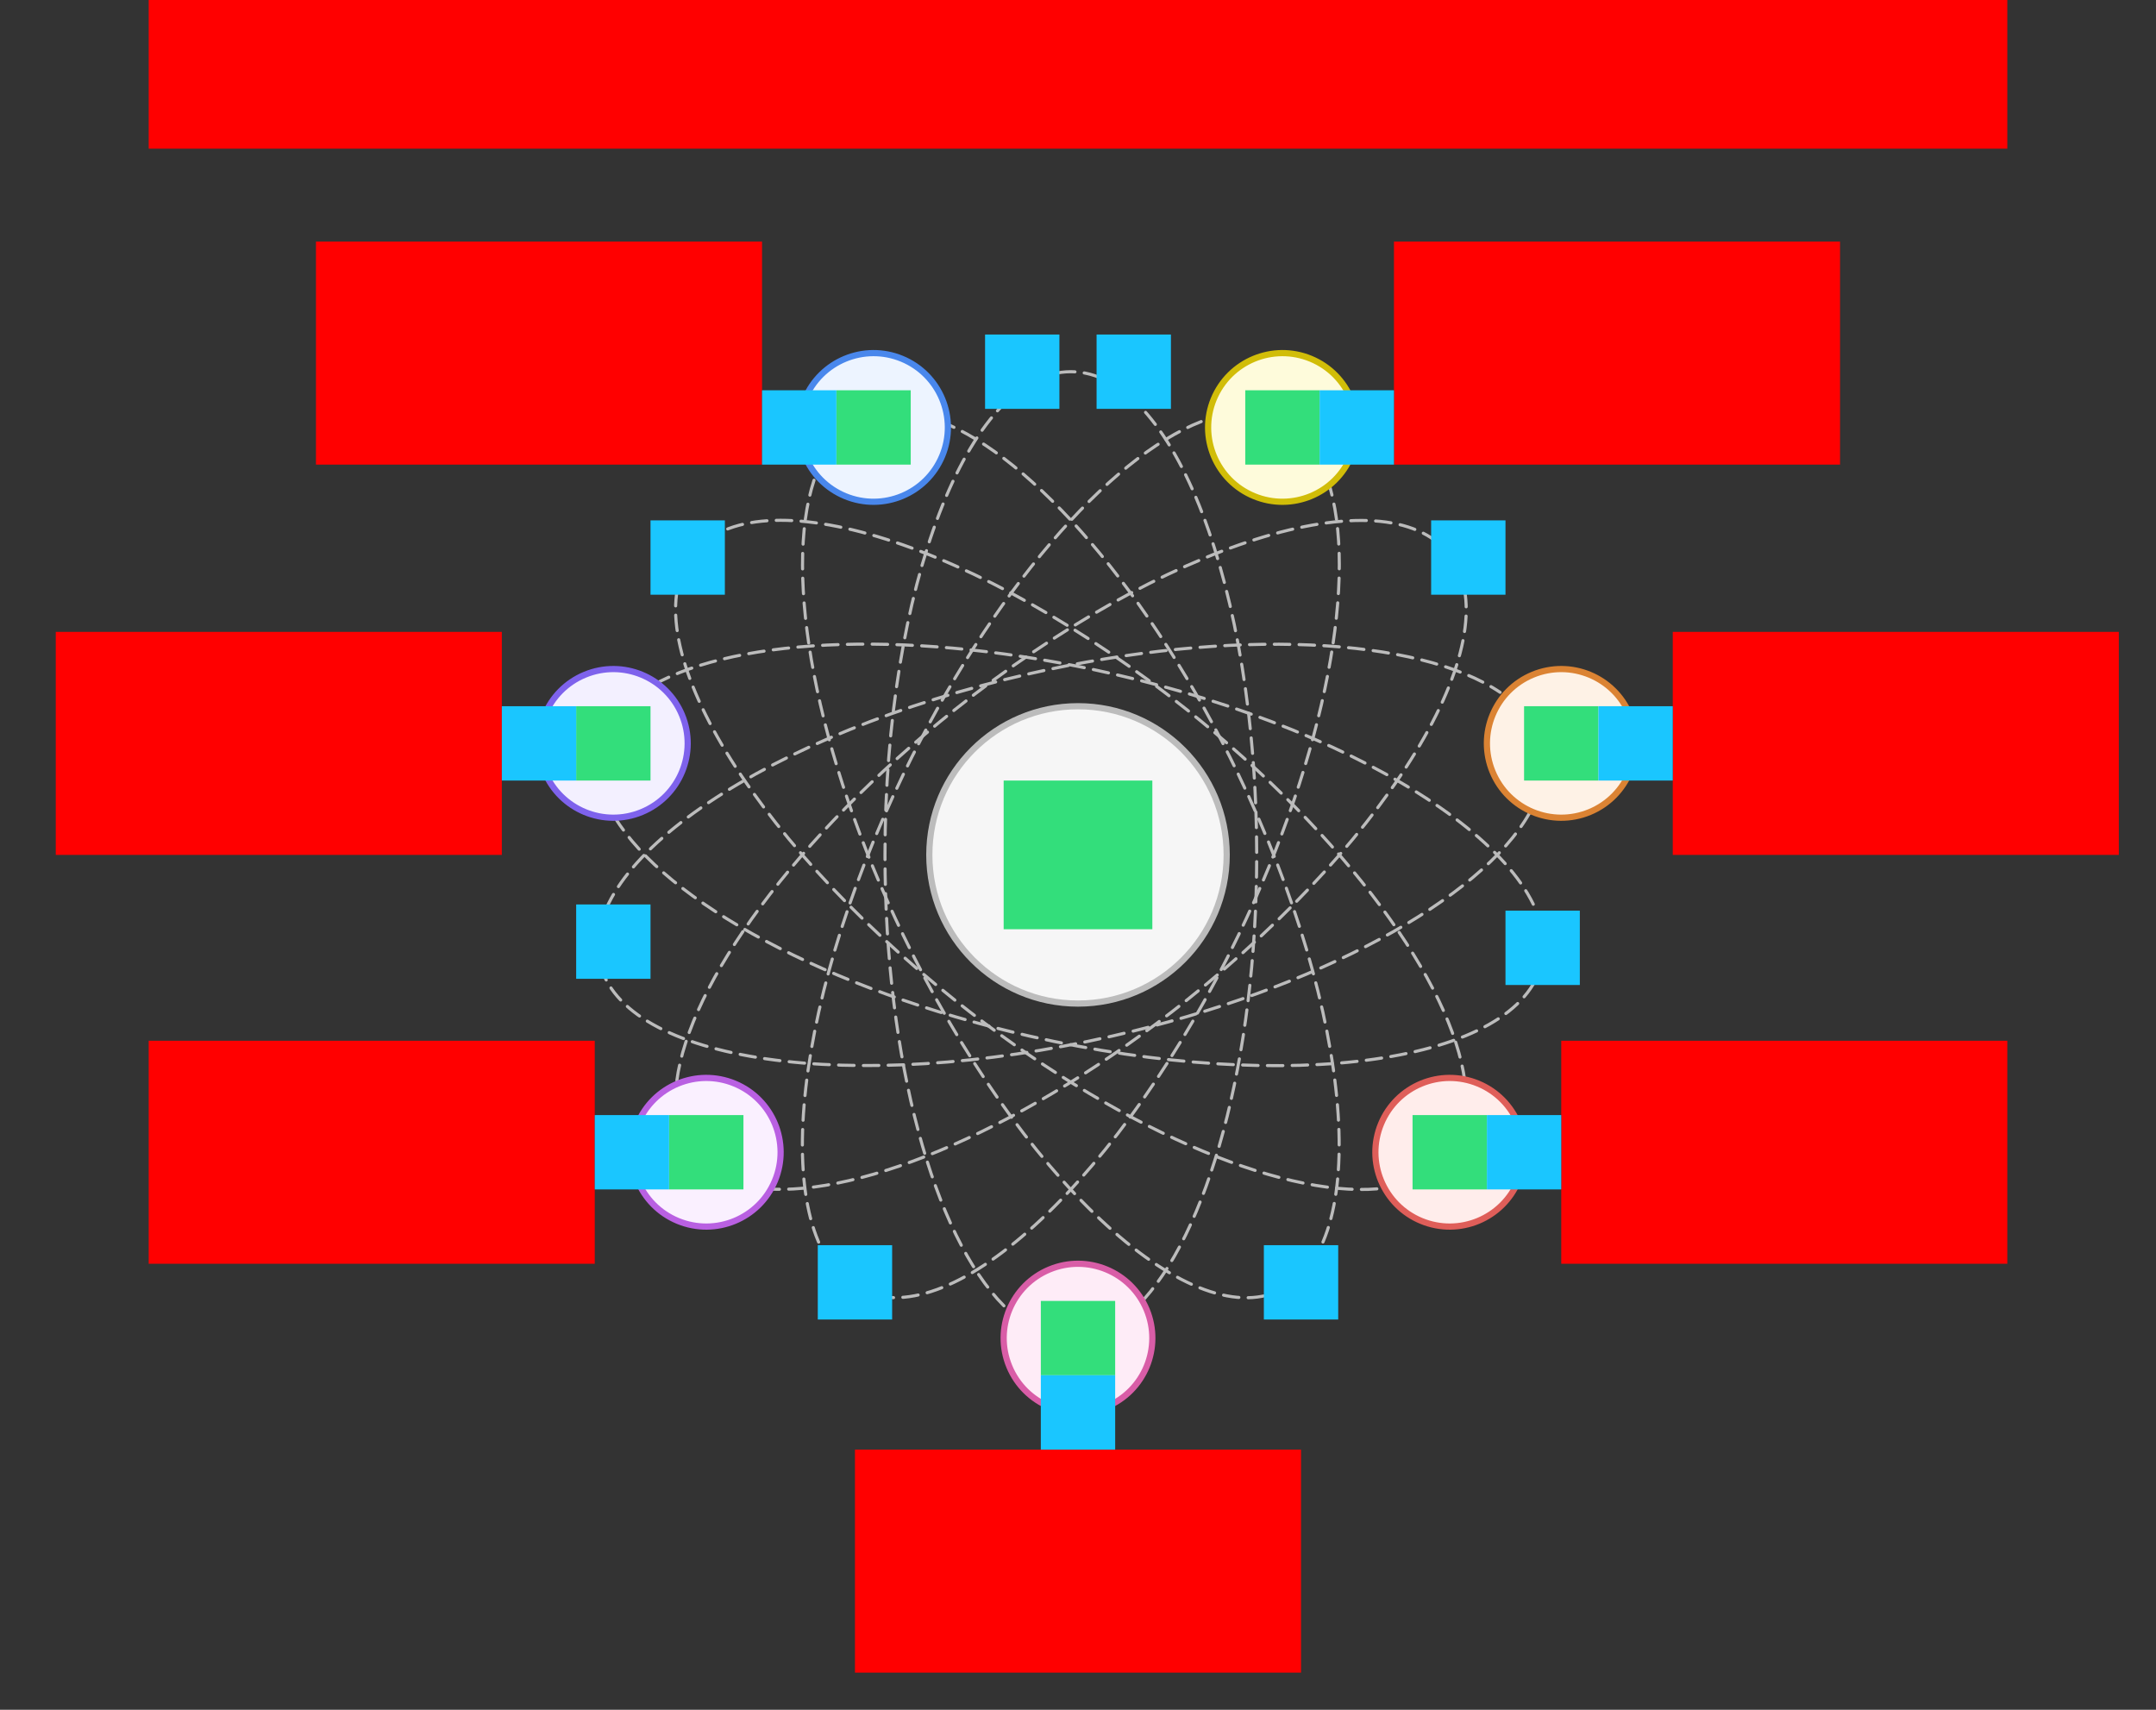<svg xmlns="http://www.w3.org/2000/svg" width="696" height="552">
    <rect width="100%" height="100%" fill="#333333" stroke="none"/>
    <g id="sector-atom-v2--family--7">
        <g id="lines">
            <g id="common">
                <g id="cu" data-entity-classes="KeepStroke">
                    <path id="Subtract" data-entity-classes="KeepStroke" transform="translate(285.691, 120)" fill="none" stroke="#bcbcbc" stroke-width="1" stroke-linejoin="round" stroke-linecap="round" stroke-miterlimit="4" stroke-dasharray="5 3" d="M 38.39 301.575 C 15.931 279.022 0 222.348 3.638e-12 156 C -0 69.844 26.863 0 60 0 C 93.137 -0 120 69.844 120 156 C 120 222.347 104.07 279.021 81.611 301.574"/>
                    <path id="Subtract_1" data-entity-classes="KeepStroke" transform="translate(259.072, 136.054)" fill="none" stroke="#bcbcbc" stroke-width="1" stroke-linejoin="round" stroke-linecap="round" stroke-miterlimit="4" stroke-dasharray="5 3" d="M 3.716 18.983 C -6.268 49.273 4.038 106.737 32.56 165.974 C 69.936 243.601 124.439 294.877 154.295 280.502 C 184.152 266.126 178.056 191.543 140.68 113.916 C 112.406 55.194 74.332 11.552 44.54 0"/>
                    <path id="Subtract_2" data-entity-classes="KeepStroke" transform="translate(218.095, 167.975)" fill="none" stroke="#bcbcbc" stroke-width="1" stroke-linejoin="round" stroke-linecap="round" stroke-miterlimit="4" stroke-dasharray="5 3" d="M 254.778 181.13 C 250.683 149.506 216.453 102.156 165.012 61.12 C 97.66 7.393 26.309 -15.163 5.645 10.742 C -15.02 36.646 22.828 101.201 90.18 154.929 C 141.386 195.777 194.904 218.607 226.701 215.82"/>
                    <path id="Subtract_3" data-entity-classes="KeepStroke" transform="translate(198.464, 207.953)" fill="none" stroke="#bcbcbc" stroke-width="1" stroke-linejoin="round" stroke-linecap="round" stroke-miterlimit="4" stroke-dasharray="5 3" d="M 0 55.886 C 16.453 83.045 68.539 111.613 133.863 126.538 C 217.855 145.729 291.927 135.098 299.308 102.793 C 306.689 70.488 244.584 28.743 160.592 9.553 C 97.537 -4.854 40.072 -2.453 12.219 13.307"/>
                    <path id="Subtract_4" data-entity-classes="KeepStroke" transform="translate(193, 207.988)" fill="none" stroke="#bcbcbc" stroke-width="1" stroke-linejoin="round" stroke-linecap="round" stroke-miterlimit="4" stroke-dasharray="5 3" d="M 300.686 54.631 C 285.115 82.165 232.399 111.382 166.025 126.511 C 82.023 145.657 7.957 134.987 0.593 102.679 C -6.771 70.37 55.356 28.658 139.358 9.511 C 205.217 -5.5 264.969 -2.183 291.257 15.52"/>
                    <path id="Subtract_5" data-entity-classes="KeepStroke" transform="translate(218.46, 168.024)" fill="none" stroke="#bcbcbc" stroke-width="1" stroke-linejoin="round" stroke-linecap="round" stroke-miterlimit="4" stroke-dasharray="5 3" d="M 28.154 215.727 C 59.96 218.482 113.441 195.685 164.623 154.899 C 232.003 101.207 269.885 36.672 249.234 10.757 C 228.583 -15.159 157.22 7.359 89.84 61.051 C 38.332 102.096 4.062 149.477 0 181.098"/>
                    <path id="Subtract_6" data-entity-classes="KeepStroke" transform="translate(259.022, 136.106)" fill="none" stroke="#bcbcbc" stroke-width="1" stroke-linejoin="round" stroke-linecap="round" stroke-miterlimit="4" stroke-dasharray="5 3" d="M 169.61 18.895 C 179.622 49.17 169.293 106.677 140.715 165.95 C 103.299 243.558 48.769 294.805 18.92 280.414 C -10.929 266.023 -4.794 191.443 32.623 113.836 C 60.902 55.18 98.957 11.582 128.744 0"/>
                </g>
            </g>
            <g id="g-0">
                <g id="cu_Vector">
                    <path id="Vector" transform="translate(300.001, 228)" fill="#f6f6f6" d="M 48 0 C 21.49 0 -0 21.49 0 48 C 0 74.51 21.49 96 48 96 C 74.51 96 96 74.51 96 48 C 96 21.49 74.51 -0 48 0 Z"/>
                    <path id="Vector_1" transform="translate(300.001, 228)" fill="none" stroke="#bcbcbc" stroke-width="2" stroke-linejoin="round" stroke-linecap="round" stroke-miterlimit="4" d="M 48 0 C 21.49 0 -0 21.49 0 48 C 0 74.51 21.49 96 48 96 C 74.51 96 96 74.51 96 48 C 96 21.49 74.51 -0 48 0 Z"/>
                </g>
            </g>
            <g id="g-7">
                <g id="cu_Vector_1">
                    <path id="Vector_2" transform="translate(258, 114)" fill="#edf4ff" d="M 46.167 33.182 C 41.096 45.425 27.061 51.238 14.818 46.167 C 2.575 41.096 -3.238 27.061 1.833 14.818 C 6.904 2.575 20.939 -3.238 33.182 1.833 C 45.425 6.904 51.238 20.939 46.167 33.182 Z"/>
                    <path id="Vector_3" transform="translate(258, 114)" fill="none" stroke="#4987ec" stroke-width="2" stroke-linejoin="round" stroke-linecap="round" stroke-miterlimit="4" d="M 46.167 33.182 C 41.096 45.425 27.061 51.238 14.818 46.167 C 2.575 41.096 -3.238 27.061 1.833 14.818 C 6.904 2.575 20.939 -3.238 33.182 1.833 C 45.425 6.904 51.238 20.939 46.167 33.182 Z"/>
                </g>
            </g>
            <g id="g-6">
                <g id="cu_Vector_2">
                    <path id="Vector_4" transform="translate(174, 216)" fill="#f3f0ff" d="M 46.167 14.818 C 51.238 27.061 45.425 41.096 33.182 46.167 C 20.939 51.238 6.904 45.425 1.833 33.182 C -3.238 20.939 2.575 6.904 14.818 1.833 C 27.061 -3.238 41.096 2.575 46.167 14.818 Z"/>
                    <path id="Vector_5" transform="translate(174, 216)" fill="none" stroke="#7e62ec" stroke-width="2" stroke-linejoin="round" stroke-linecap="round" stroke-miterlimit="4" d="M 46.167 14.818 C 51.238 27.061 45.425 41.096 33.182 46.167 C 20.939 51.238 6.904 45.425 1.833 33.182 C -3.238 20.939 2.575 6.904 14.818 1.833 C 27.061 -3.238 41.096 2.575 46.167 14.818 Z"/>
                </g>
            </g>
            <g id="g-5">
                <g id="cu_Vector_3">
                    <path id="Vector_6" transform="translate(204, 348)" fill="#faf0ff" d="M 14.818 46.167 C 2.575 41.096 -3.238 27.061 1.833 14.818 C 6.904 2.575 20.939 -3.238 33.182 1.833 C 45.425 6.904 51.238 20.939 46.167 33.182 C 41.096 45.425 27.061 51.238 14.818 46.167 Z"/>
                    <path id="Vector_7" transform="translate(204, 348)" fill="none" stroke="#b960e2" stroke-width="2" stroke-linejoin="round" stroke-linecap="round" stroke-miterlimit="4" d="M 14.818 46.167 C 2.575 41.096 -3.238 27.061 1.833 14.818 C 6.904 2.575 20.939 -3.238 33.182 1.833 C 45.425 6.904 51.238 20.939 46.167 33.182 C 41.096 45.425 27.061 51.238 14.818 46.167 Z"/>
                </g>
            </g>
            <g id="g-4">
                <g id="cu_Vector_4">
                    <path id="Vector_8" transform="translate(324, 408)" fill="#feecf7" d="M 33.182 46.167 C 20.939 51.238 6.904 45.425 1.833 33.182 C -3.238 20.939 2.575 6.904 14.818 1.833 C 27.061 -3.238 41.096 2.575 46.167 14.818 C 51.238 27.061 45.425 41.096 33.182 46.167 Z"/>
                    <path id="Vector_9" transform="translate(324, 408)" fill="none" stroke="#d95da7" stroke-width="2" stroke-linejoin="round" stroke-linecap="round" stroke-miterlimit="4" d="M 33.182 46.167 C 20.939 51.238 6.904 45.425 1.833 33.182 C -3.238 20.939 2.575 6.904 14.818 1.833 C 27.061 -3.238 41.096 2.575 46.167 14.818 C 51.238 27.061 45.425 41.096 33.182 46.167 Z"/>
                </g>
            </g>
            <g id="g-3">
                <g id="cu_Vector_5">
                    <path id="Vector_10" transform="translate(444, 348)" fill="#ffedeb" d="M 46.167 33.182 C 41.096 45.425 27.061 51.238 14.818 46.167 C 2.575 41.096 -3.238 27.061 1.833 14.818 C 6.904 2.575 20.939 -3.238 33.182 1.833 C 45.425 6.904 51.238 20.939 46.167 33.182 Z"/>
                    <path id="Vector_11" transform="translate(444, 348)" fill="none" stroke="#df5e59" stroke-width="2" stroke-linejoin="round" stroke-linecap="round" stroke-miterlimit="4" d="M 46.167 33.182 C 41.096 45.425 27.061 51.238 14.818 46.167 C 2.575 41.096 -3.238 27.061 1.833 14.818 C 6.904 2.575 20.939 -3.238 33.182 1.833 C 45.425 6.904 51.238 20.939 46.167 33.182 Z"/>
                </g>
            </g>
            <g id="g-2">
                <g id="cu_Vector_6">
                    <path id="Vector_12" transform="translate(480, 216)" fill="#fef2e6" d="M 46.167 14.818 C 51.238 27.061 45.425 41.096 33.182 46.167 C 20.939 51.238 6.904 45.425 1.833 33.182 C -3.238 20.939 2.575 6.904 14.818 1.833 C 27.061 -3.238 41.096 2.575 46.167 14.818 Z"/>
                    <path id="Vector_13" transform="translate(480, 216)" fill="none" stroke="#db8333" stroke-width="2" stroke-linejoin="round" stroke-linecap="round" stroke-miterlimit="4" d="M 46.167 14.818 C 51.238 27.061 45.425 41.096 33.182 46.167 C 20.939 51.238 6.904 45.425 1.833 33.182 C -3.238 20.939 2.575 6.904 14.818 1.833 C 27.061 -3.238 41.096 2.575 46.167 14.818 Z"/>
                </g>
            </g>
            <g id="g-1">
                <g id="cu_Vector_7">
                    <path id="Vector_14" transform="translate(390, 114)" fill="#fefbdb" d="M 14.818 46.167 C 2.575 41.096 -3.238 27.061 1.833 14.818 C 6.904 2.575 20.939 -3.238 33.182 1.833 C 45.425 6.904 51.238 20.939 46.167 33.182 C 41.096 45.425 27.061 51.238 14.818 46.167 Z"/>
                    <path id="Vector_15" transform="translate(390, 114)" fill="none" stroke="#d1bd08" stroke-width="2" stroke-linejoin="round" stroke-linecap="round" stroke-miterlimit="4" d="M 14.818 46.167 C 2.575 41.096 -3.238 27.061 1.833 14.818 C 6.904 2.575 20.939 -3.238 33.182 1.833 C 45.425 6.904 51.238 20.939 46.167 33.182 C 41.096 45.425 27.061 51.238 14.818 46.167 Z"/>
                </g>
            </g>
        </g>
        <path id="ic-cc-7" transform="translate(270, 126)" fill="#33de7b1a" d="M 0 0 L 24 0 L 24 24 L 0 24 L 0 0 Z"/>
        <path id="ic-cc-6" transform="translate(186, 228)" fill="#33de7b1a" d="M 0 0 L 24 0 L 24 24 L 0 24 L 0 0 Z"/>
        <path id="ic-cc-5" transform="matrix(1, -1.6653345369377348e-16, 1.6653345369377348e-16, 1, 216, 360)" fill="#33de7b1a" d="M 0 0 L 24 0 L 24 24 L 0 24 L 0 0 Z"/>
        <path id="ic-cc-4" transform="matrix(1, -1.6653345369377348e-16, 1.6653345369377348e-16, 1, 336, 420)" fill="#33de7b1a" d="M 0 0 L 24 0 L 24 24 L 0 24 L 0 0 Z"/>
        <path id="ic-cc-3" transform="translate(456, 360)" fill="#33de7b1a" d="M 0 0 L 24 0 L 24 24 L 0 24 L 0 0 Z"/>
        <path id="ic-cc-2" transform="matrix(1, -5.551115123125783e-17, 5.551115123125783e-17, 1, 492, 228)" fill="#33de7b1a" d="M 0 0 L 24 0 L 24 24 L 0 24 L 0 0 Z"/>
        <path id="ic-cc-1" transform="matrix(1, 1.1102230246251565e-16, -1.1102230246251565e-16, 1, 402, 126)" fill="#33de7b1a" d="M 0 0 L 24 0 L 24 24 L 0 24 L 0 0 Z"/>
        <path id="ic-cc-0" transform="matrix(1, 1.1102230246251565e-16, -1.1102230246251565e-16, 1, 324, 252)" fill="#33de7b1a" d="M 0 0 L 48 0 L 48 48 L 0 48 L 0 0 Z"/>
        <path id="tx-rb-7" transform="translate(102, 78)" fill="#ff00001a" d="M 0 0 L 144 0 L 144 72 L 0 72 L 0 0 Z"/>
        <path id="tx-rc-6" transform="matrix(1, -5.551115123125783e-17, 5.551115123125783e-17, 1, 18, 204)" fill="#ff00001a" d="M 0 0 L 144 0 L 144 72 L 0 72 L 0 0 Z"/>
        <path id="tx-rc-5" transform="translate(48, 336)" fill="#ff00001a" d="M 0 0 L 144 0 L 144 72 L 0 72 L 0 0 Z"/>
        <path id="tx-ct-4" transform="matrix(1, -5.551115123125783e-17, 5.551115123125783e-17, 1, 276, 468)" fill="#ff00001a" d="M 0 0 L 144 0 L 144 72 L 0 72 L 0 0 Z"/>
        <path id="tx-lc-3" transform="translate(504, 336)" fill="#ff00001a" d="M 0 0 L 144 0 L 144 72 L 0 72 L 0 0 Z"/>
        <path id="tx-lc-2" transform="matrix(1, -5.551115123125783e-17, 5.551115123125783e-17, 1, 540, 204)" fill="#ff00001a" d="M 0 0 L 144 0 L 144 72 L 0 72 L 0 0 Z"/>
        <path id="tx-lb-1" transform="translate(450, 78)" fill="#ff00001a" d="M 0 0 L 144 0 L 144 72 L 0 72 L 0 0 Z"/>
        <rect id="bt-cc-remove-7" fill="#1ac6ff33" transform="translate(246, 126)" width="24" height="24" rx="0" ry="0"/>
        <rect id="bt-cc-remove-6" fill="#1ac6ff33" transform="translate(162, 228)" width="24" height="24" rx="0" ry="0"/>
        <rect id="bt-cc-remove-5" fill="#1ac6ff33" transform="translate(192, 360)" width="24" height="24" rx="0" ry="0"/>
        <rect id="bt-cc-remove-4" fill="#1ac6ff33" transform="translate(336, 444)" width="24" height="24" rx="0" ry="0"/>
        <rect id="bt-cc-remove-3" fill="#1ac6ff33" transform="translate(480, 360)" width="24" height="24" rx="0" ry="0"/>
        <rect id="bt-cc-remove-2" fill="#1ac6ff33" transform="translate(516, 228)" width="24" height="24" rx="0" ry="0"/>
        <rect id="bt-cc-remove-1" fill="#1ac6ff33" transform="translate(426, 126)" width="24" height="24" rx="0" ry="0"/>
        <rect id="bt-cc-add-8" fill="#1ac6ff33" transform="matrix(1, 5.551115123125783e-17, -5.551115123125783e-17, 1, 318, 108)" width="24" height="24" rx="0" ry="0"/>
        <rect id="bt-cc-add-7" fill="#1ac6ff33" transform="matrix(1, 5.551115123125783e-17, -5.551115123125783e-17, 1, 210, 168)" width="24" height="24" rx="0" ry="0"/>
        <rect id="bt-cc-add-6" fill="#1ac6ff33" transform="matrix(1, -8.326672684688674e-17, 8.326672684688674e-17, 1, 186, 292)" width="24" height="24" rx="0" ry="0"/>
        <rect id="bt-cc-add-5" fill="#1ac6ff33" transform="matrix(1, -8.326672684688674e-17, 8.326672684688674e-17, 1, 264, 402)" width="24" height="24" rx="0" ry="0"/>
        <rect id="bt-cc-add-3" fill="#1ac6ff33" transform="matrix(1, -8.326672684688674e-17, 8.326672684688674e-17, 1, 486, 294)" width="24" height="24" rx="0" ry="0"/>
        <rect id="bt-cc-add-4" fill="#1ac6ff33" transform="matrix(1, -8.326672684688674e-17, 8.326672684688674e-17, 1, 408, 402)" width="24" height="24" rx="0" ry="0"/>
        <rect id="bt-cc-add-2" fill="#1ac6ff33" transform="matrix(1, -8.326672684688674e-17, 8.326672684688674e-17, 1, 462, 168)" width="24" height="24" rx="0" ry="0"/>
        <rect id="bt-cc-add-1" fill="#1ac6ff33" transform="matrix(1, 5.551115123125783e-17, -5.551115123125783e-17, 1, 354, 108)" width="24" height="24" rx="0" ry="0"/>
        <path id="tx-cb-title" transform="matrix(1, -1.6081230200044232e-16, 1.6081230200044232e-16, 1, 48, 0)" fill="#ff00001a" d="M 0 0 L 600 0 L 600 48 L 0 48 L 0 0 Z"/>
    </g>
</svg>